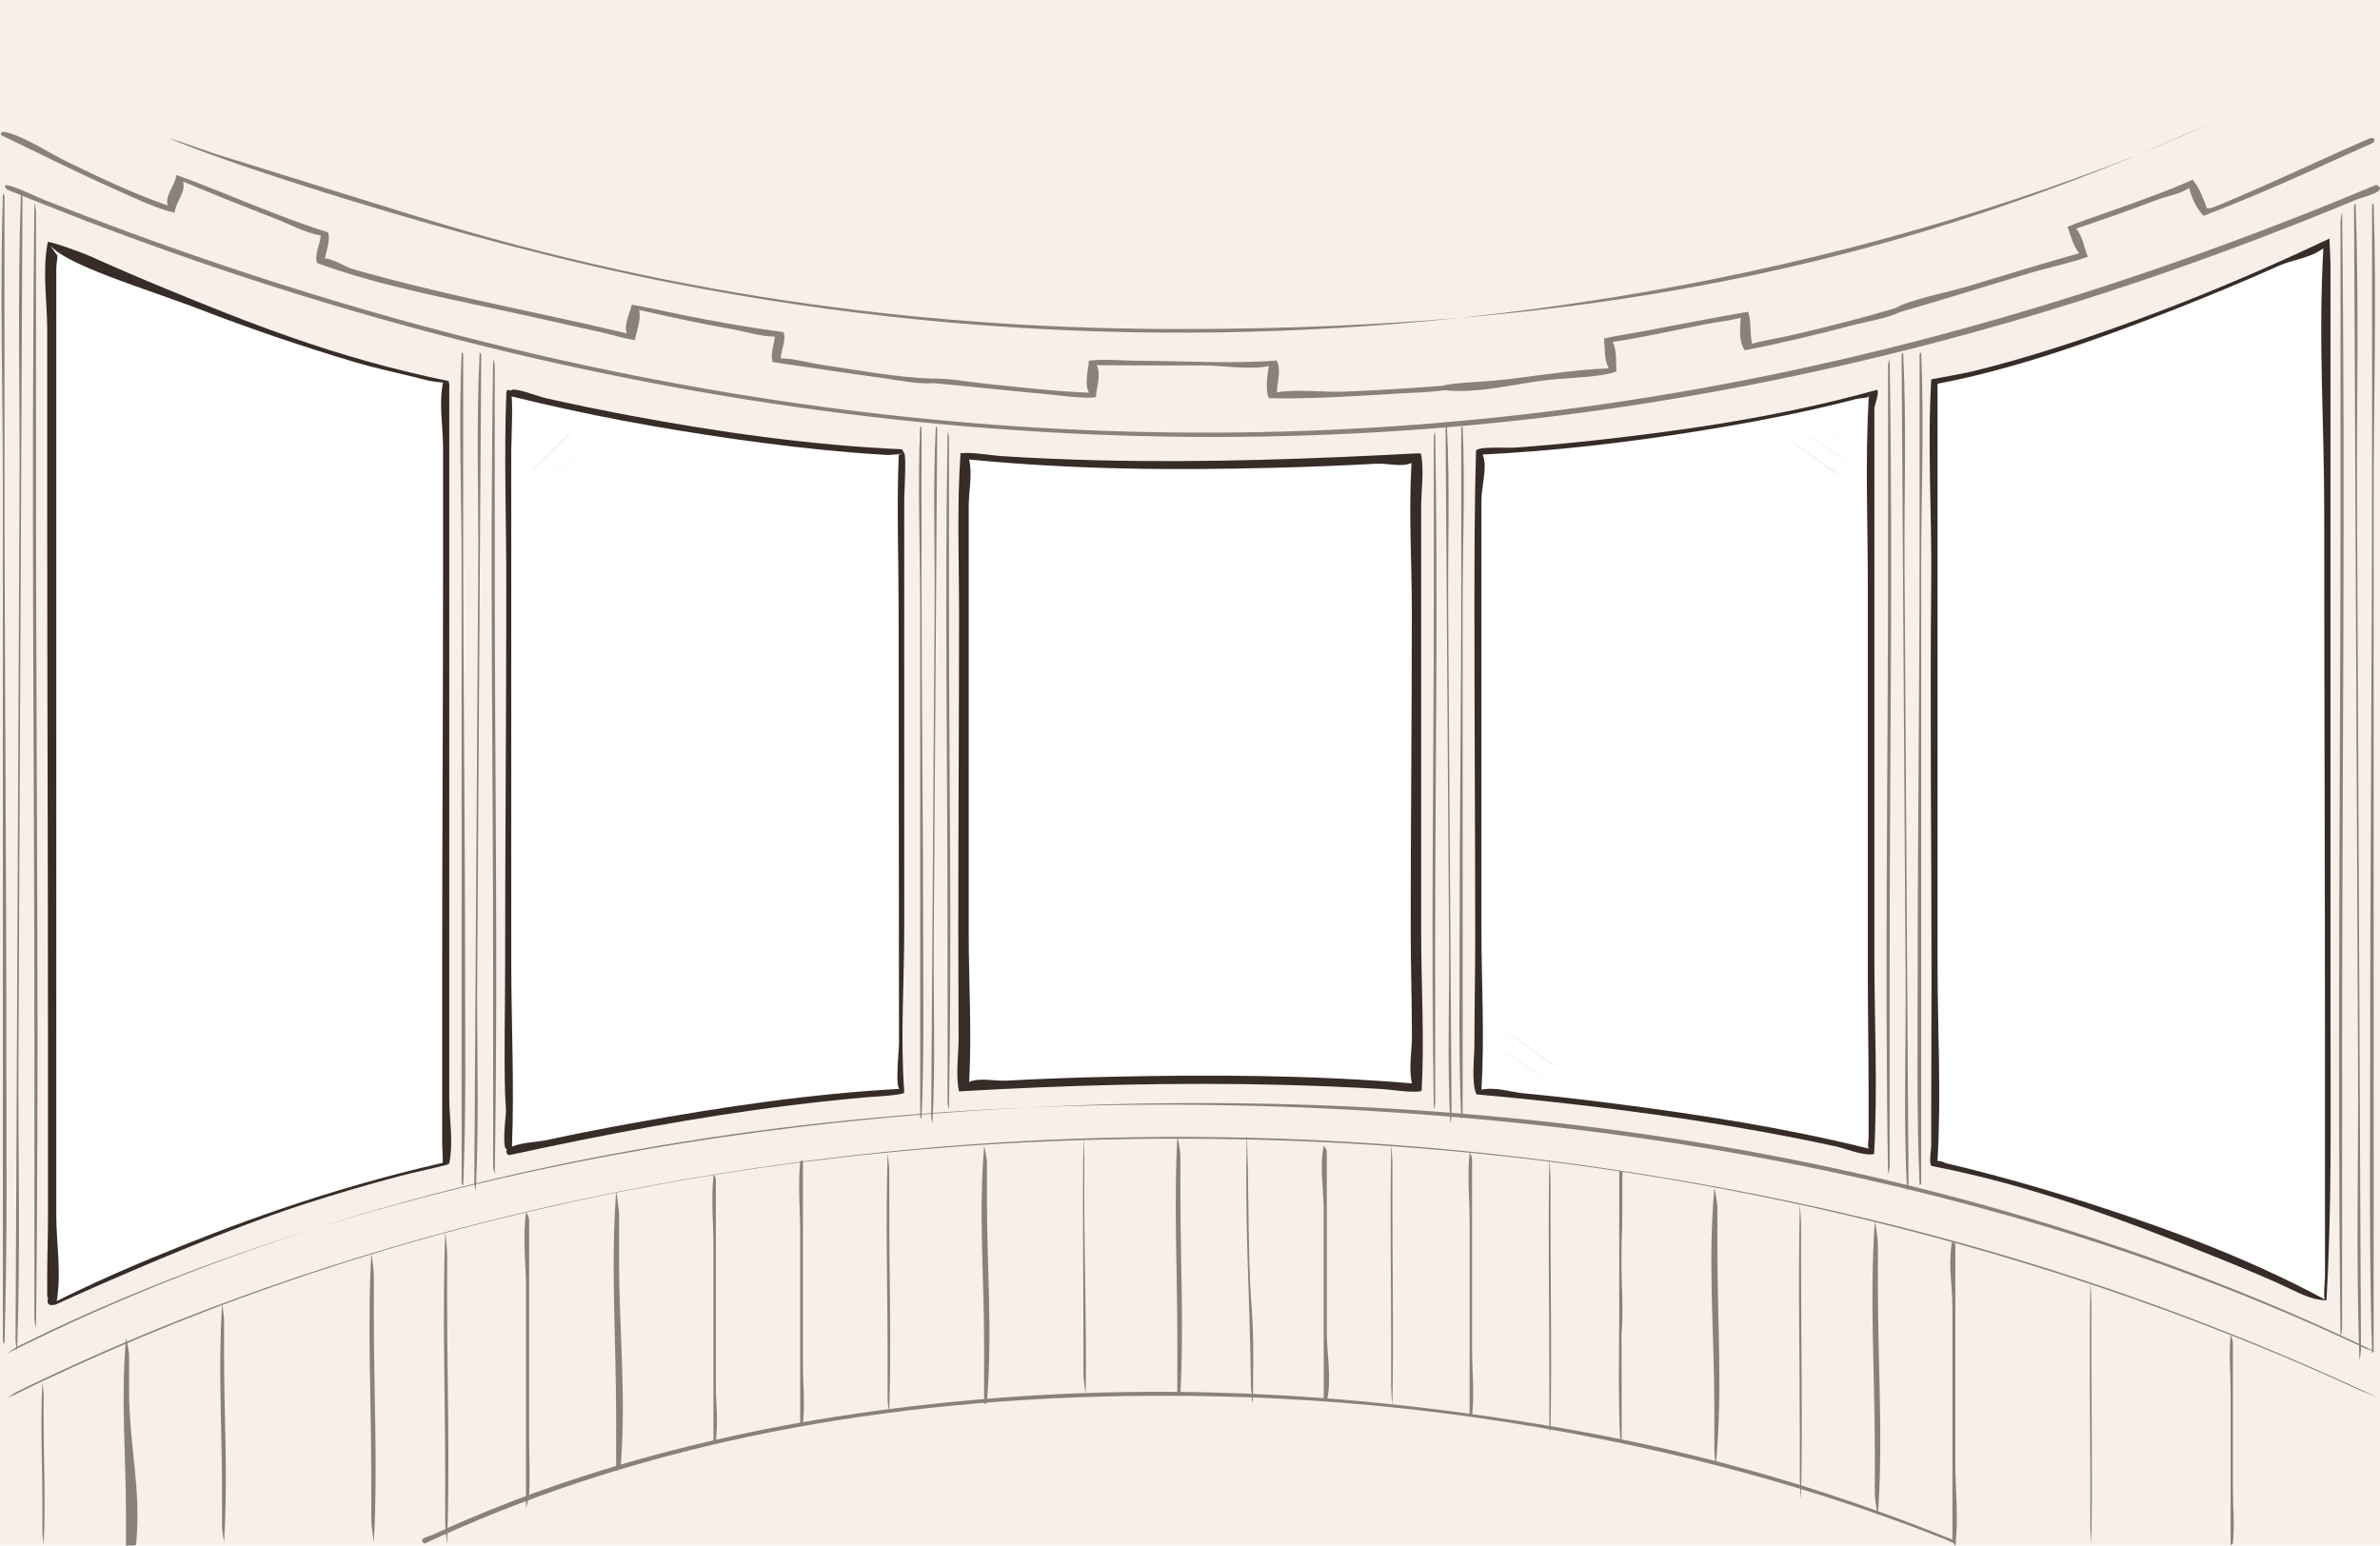 <?xml version="1.0" encoding="UTF-8"?> <svg xmlns="http://www.w3.org/2000/svg" width="1512" height="982" viewBox="0 0 1512 982" fill="none"><path fill-rule="evenodd" clip-rule="evenodd" d="M1512 -5L0 -5V982H1512V-5ZM282.128 242.969C195.157 224.718 143.453 196.746 30.345 153.68L33.989 827.618C123.23 785.057 176.882 765.839 282.692 739.114L282.128 242.969ZM572.772 287.362C473.961 280.45 419.794 272.295 322.893 249.192L323.771 731.214C421.244 709.831 474.792 700.702 572.311 692.253L572.772 287.362ZM610.645 289.154C721.018 296.608 785.751 297.92 900.059 290.653L899.345 690.255C785.238 684.012 721.481 684.287 610.645 690.255V289.154ZM938.19 287.123C1037 280.21 1092 272.984 1188.9 249.882L1188.61 731.1C1091.13 709.717 1036.21 701.82 938.69 693.37L938.19 287.123ZM1477.51 153.619C1368.93 202.997 1314.54 221.481 1228.22 241.74V739.945C1334.03 766.67 1388.77 783.559 1478.01 826.12L1477.51 153.619Z" fill="#F7EFE9"></path><path d="M1220.52 224.331C1220.48 223.444 1219.5 224.713 1219.5 225.018C1219.5 228.901 1219.5 232.784 1219.5 236.667C1219.5 245.584 1219.5 254.501 1219.5 263.418C1219.5 290.197 1219.5 316.975 1219.5 343.754C1219.5 435.051 1218.29 526.34 1218.29 617.637C1218.29 662.601 1217.56 706.93 1219.5 752.657C1219.54 753.547 1220.52 752.267 1220.52 751.971C1220.52 748.088 1220.52 744.204 1220.52 740.321C1220.52 731.404 1220.52 722.487 1220.52 713.57C1220.52 686.791 1220.52 660.012 1220.52 633.234C1220.52 541.937 1220.52 450.64 1220.52 359.343C1220.52 314.379 1222.46 270.06 1220.52 224.331ZM1209.07 224.33C1209.02 223.37 1208.06 225.149 1208.06 225.417C1208.08 229.196 1208.11 232.974 1208.13 236.753C1208.19 245.73 1208.25 254.707 1208.31 263.684C1208.48 290.642 1208.66 317.6 1208.83 344.558C1209.42 436.467 1210.02 528.376 1210.61 620.286C1210.9 665.548 1209.24 710.176 1211.49 756.203C1211.52 756.945 1212.47 752.301 1212.47 751.566C1212.45 748.971 1212.43 746.376 1212.42 743.78C1212.36 734.804 1212.3 725.826 1212.24 716.849C1212.07 689.891 1211.9 662.933 1211.72 635.975C1211.13 544.065 1210.54 452.156 1209.94 360.247C1209.65 314.982 1211.31 270.358 1209.07 224.33ZM1200.48 228.383C1200.46 227.36 1199.46 231.617 1199.46 232.203C1199.46 235.382 1199.46 238.561 1199.46 241.74C1199.46 251.454 1199.46 261.168 1199.46 270.883C1199.46 299.96 1199.46 329.038 1199.46 358.116C1199.46 487.25 1197.31 615.584 1199.46 745.567C1199.48 746.61 1200.48 742.035 1200.48 741.746C1200.48 738.567 1200.48 735.388 1200.48 732.209C1200.48 722.495 1200.48 712.781 1200.48 703.067C1200.48 673.989 1200.48 644.911 1200.48 615.833C1200.48 486.699 1202.63 358.365 1200.48 228.383Z" fill="#8A817A"></path><path d="M1507.97 129.581C1507.93 128.355 1506.95 130.109 1506.95 130.529C1506.95 135.891 1506.95 141.252 1506.95 146.614C1506.95 158.928 1506.95 171.241 1506.95 183.554C1506.95 220.532 1506.95 257.51 1506.95 294.487C1506.95 420.556 1505.74 546.614 1505.74 672.683C1505.74 734.771 1505.01 795.983 1506.95 859.127C1506.99 860.355 1507.97 858.588 1507.97 858.179C1507.97 852.817 1507.97 847.454 1507.97 842.092C1507.97 829.779 1507.97 817.466 1507.97 805.152C1507.97 768.175 1507.97 731.197 1507.97 694.219C1507.97 568.151 1507.97 442.082 1507.97 316.013C1507.97 253.925 1509.91 192.726 1507.97 129.581ZM1496.52 129.579C1496.47 128.254 1495.51 130.71 1495.51 131.08C1495.54 136.298 1495.56 141.516 1495.58 146.734C1495.64 159.129 1495.7 171.525 1495.76 183.921C1495.93 221.147 1496.11 258.372 1496.28 295.598C1496.87 422.512 1497.47 549.426 1498.06 676.34C1498.35 738.841 1496.69 800.466 1498.94 864.023C1498.97 865.048 1499.92 858.635 1499.92 857.62C1499.9 854.037 1499.89 850.453 1499.87 846.869C1499.81 834.473 1499.75 822.077 1499.69 809.681C1499.52 772.455 1499.35 735.23 1499.17 698.004C1498.58 571.09 1497.99 444.176 1497.39 317.262C1497.1 254.758 1498.76 193.137 1496.52 129.579ZM1487.93 135.175C1487.91 133.763 1486.91 139.642 1486.91 140.451C1486.91 144.84 1486.91 149.23 1486.91 153.619C1486.91 167.034 1486.91 180.448 1486.91 193.862C1486.91 234.014 1486.91 274.167 1486.91 314.319C1486.91 492.636 1484.76 669.848 1486.91 849.336C1486.93 850.776 1487.93 844.459 1487.93 844.06C1487.93 839.671 1487.93 835.281 1487.93 830.891C1487.93 817.477 1487.93 804.063 1487.93 790.649C1487.93 750.496 1487.93 710.344 1487.93 670.191C1487.93 491.875 1490.08 314.663 1487.93 135.175Z" fill="#8A817A"></path><path d="M1.827 123.589C1.865 122.364 2.842 124.117 2.842 124.537C2.842 129.899 2.842 135.261 2.842 140.623C2.842 152.936 2.842 165.249 2.842 177.563C2.842 214.54 2.842 251.518 2.842 288.496C2.842 414.564 4.053 540.623 4.053 666.691C4.053 728.779 4.789 789.992 2.842 853.135C2.804 854.363 1.827 852.596 1.827 852.187C1.827 846.825 1.827 841.462 1.827 836.1C1.827 823.787 1.827 811.474 1.827 799.161C1.827 762.183 1.827 725.205 1.827 688.227C1.827 562.159 1.827 436.09 1.827 310.022C1.827 247.933 -0.12 186.734 1.827 123.589ZM13.279 123.588C13.326 122.262 14.286 124.718 14.284 125.088C14.259 130.306 14.235 135.524 14.211 140.742C14.153 153.138 14.095 165.534 14.037 177.929C13.863 215.155 13.689 252.381 13.515 289.606C12.922 416.52 12.329 543.434 11.735 670.348C11.443 732.85 13.101 794.475 10.858 858.031C10.822 859.056 9.871 852.643 9.876 851.629C9.893 848.045 9.91 844.461 9.926 840.877C9.984 828.481 10.042 816.085 10.1 803.689C10.274 766.463 10.448 729.238 10.622 692.012C11.215 565.098 11.809 438.184 12.402 311.271C12.694 248.766 11.036 187.145 13.279 123.588ZM21.868 129.184C21.885 127.771 22.882 133.65 22.882 134.459C22.882 138.849 22.882 143.238 22.882 147.628C22.882 161.042 22.882 174.456 22.882 187.87C22.882 228.023 22.882 268.175 22.882 308.328C22.882 486.644 25.034 663.856 22.882 843.344C22.865 844.784 21.868 838.467 21.868 838.068C21.868 833.679 21.868 829.289 21.868 824.899C21.868 811.485 21.868 798.071 21.868 784.657C21.868 744.504 21.868 704.352 21.868 664.199C21.868 485.883 19.717 308.672 21.868 129.184Z" fill="#8A817A"></path><path d="M293.256 224.331C293.294 223.444 294.271 224.713 294.271 225.018C294.271 228.901 294.271 232.784 294.271 236.667C294.271 245.584 294.271 254.501 294.271 263.418C294.271 290.197 294.271 316.975 294.271 343.754C294.271 435.051 295.482 526.34 295.482 617.637C295.482 662.601 296.218 706.93 294.271 752.657C294.233 753.547 293.256 752.267 293.256 751.971C293.256 748.088 293.256 744.204 293.256 740.321C293.256 731.404 293.256 722.487 293.256 713.57C293.256 686.791 293.256 660.012 293.256 633.234C293.256 541.937 293.256 450.64 293.256 359.343C293.256 314.379 291.309 270.06 293.256 224.331ZM304.708 224.33C304.755 223.37 305.715 225.149 305.713 225.417C305.688 229.196 305.664 232.974 305.64 236.753C305.582 245.73 305.524 254.707 305.466 263.684C305.292 290.642 305.118 317.6 304.944 344.558C304.351 436.467 303.757 528.376 303.164 620.286C302.872 665.548 304.53 710.176 302.287 756.203C302.251 756.945 301.3 752.301 301.305 751.566C301.322 748.971 301.338 746.376 301.355 743.78C301.413 734.804 301.471 725.826 301.529 716.849C301.703 689.891 301.877 662.933 302.051 635.975C302.644 544.065 303.238 452.156 303.831 360.247C304.123 314.982 302.465 270.358 304.708 224.33ZM313.297 228.383C313.314 227.36 314.311 231.617 314.311 232.203C314.311 235.382 314.311 238.561 314.311 241.74C314.311 251.454 314.311 261.168 314.311 270.883C314.311 299.96 314.311 329.038 314.311 358.116C314.311 487.25 316.463 615.584 314.311 745.567C314.294 746.61 313.297 742.035 313.297 741.746C313.297 738.567 313.297 735.388 313.297 732.209C313.297 722.495 313.297 712.781 313.297 703.067C313.297 673.989 313.297 644.911 313.297 615.833C313.297 486.699 311.145 358.365 313.297 228.383Z" fill="#8A817A"></path><path d="M584.572 271.214C584.605 270.476 585.454 271.532 585.454 271.784C585.454 275.012 585.454 278.239 585.454 281.466C585.454 288.878 585.454 296.289 585.454 303.701C585.454 325.957 585.454 348.214 585.454 370.471C585.454 446.352 586.508 522.227 586.508 598.108C586.508 635.479 587.147 672.323 585.454 710.329C585.421 711.068 584.572 710.005 584.572 709.758C584.572 706.531 584.572 703.303 584.572 700.076C584.572 692.664 584.572 685.253 584.572 677.842C584.572 655.585 584.572 633.328 584.572 611.071C584.572 535.19 584.572 459.309 584.572 383.428C584.572 346.057 582.879 309.221 584.572 271.214ZM594.53 271.213C594.571 270.415 595.406 271.894 595.404 272.116C595.383 275.257 595.362 278.397 595.34 281.538C595.29 288.999 595.24 296.46 595.189 303.921C595.038 326.328 594.887 348.734 594.735 371.14C594.219 447.53 593.704 523.919 593.188 600.309C592.934 637.929 594.375 675.021 592.425 713.276C592.393 713.893 591.567 710.033 591.571 709.422C591.586 707.265 591.6 705.108 591.615 702.951C591.665 695.49 591.716 688.029 591.766 680.567C591.917 658.161 592.069 635.755 592.22 613.349C592.736 536.959 593.252 460.569 593.767 384.18C594.022 346.558 592.58 309.468 594.53 271.213ZM601.999 274.581C602.014 273.731 602.881 277.269 602.881 277.757C602.881 280.399 602.881 283.041 602.881 285.683C602.881 293.757 602.881 301.831 602.881 309.905C602.881 334.073 602.881 358.241 602.881 382.408C602.881 489.737 604.752 596.402 602.881 704.436C602.866 705.303 601.999 701.5 601.999 701.26C601.999 698.618 601.999 695.976 601.999 693.334C601.999 685.26 601.999 677.186 601.999 669.112C601.999 644.944 601.999 620.776 601.999 596.608C601.999 489.279 600.128 382.615 601.999 274.581Z" fill="#8A817A"></path><path d="M929.201 271.214C929.168 270.476 928.319 271.532 928.319 271.784C928.319 275.012 928.319 278.239 928.319 281.466C928.319 288.878 928.319 296.289 928.319 303.701C928.319 325.957 928.319 348.214 928.319 370.471C928.319 446.352 927.266 522.227 927.266 598.108C927.266 635.479 926.626 672.323 928.319 710.329C928.352 711.068 929.201 710.005 929.201 709.758C929.201 706.531 929.201 703.303 929.201 700.076C929.201 692.664 929.201 685.253 929.201 677.842C929.201 655.585 929.201 633.328 929.201 611.071C929.201 535.19 929.201 459.309 929.201 383.428C929.201 346.057 930.894 309.221 929.201 271.214ZM919.243 271.213C919.202 270.415 918.368 271.894 918.369 272.116C918.391 275.257 918.412 278.397 918.433 281.538C918.483 288.999 918.534 296.46 918.584 303.921C918.735 326.328 918.887 348.734 919.038 371.14C919.554 447.53 920.07 523.919 920.586 600.309C920.84 637.929 919.398 675.021 921.348 713.276C921.38 713.893 922.206 710.033 922.202 709.422C922.188 707.265 922.173 705.108 922.159 702.951C922.108 695.49 922.058 688.029 922.007 680.567C921.856 658.161 921.705 635.755 921.553 613.349C921.038 536.959 920.522 460.569 920.006 384.18C919.752 346.558 921.193 309.468 919.243 271.213ZM911.774 274.581C911.76 273.731 910.892 277.269 910.892 277.757C910.892 280.399 910.892 283.041 910.892 285.683C910.892 293.757 910.892 301.831 910.892 309.905C910.892 334.073 910.892 358.241 910.892 382.408C910.892 489.737 909.022 596.402 910.892 704.436C910.907 705.303 911.774 701.5 911.774 701.26C911.774 698.618 911.774 695.976 911.774 693.334C911.774 685.26 911.774 677.186 911.774 669.112C911.774 644.944 911.774 620.776 911.774 596.608C911.774 489.279 913.645 382.615 911.774 274.581Z" fill="#8A817A"></path><path d="M5.236 887.998C4.411 888.405 9.075 885.017 9.732 884.694C13.129 883.026 16.536 881.372 19.954 879.732C30.635 874.607 41.404 869.6 52.26 864.712C84.366 850.254 117.271 836.883 150.931 824.594C252.76 787.416 361.305 759.747 476.329 742.61C656.047 715.835 851.773 712.952 1065.43 749.528C1204.49 773.332 1353.05 814.024 1509.25 887.224C1510.43 887.778 1500.88 884.013 1499.57 883.409C1492.96 880.37 1486.37 877.391 1479.79 874.47C1460.12 865.74 1440.58 857.53 1421.17 849.795C1362.06 826.232 1304.2 807.041 1247.63 791.211C1085.88 745.941 934.236 727.074 791.738 723.896C784.535 723.736 777.354 723.615 770.197 723.533C480.19 720.216 223.883 780.207 5.236 887.998Z" fill="#8A817A"></path><path d="M5.106 859.616C3.857 860.245 9.81 856.152 10.663 855.726C15.012 853.554 19.376 851.421 23.747 849.31C36.666 843.072 49.684 837.123 62.772 831.396C101.984 814.239 141.912 799.337 182.278 786.173C303.18 746.748 428.154 723.167 554.276 710.944C860.949 681.223 1206.65 712.816 1508.93 858.687C1510.47 859.431 1502.9 856.823 1502.13 856.461C1497.71 854.364 1493.29 852.295 1488.85 850.254C1475.39 844.058 1461.88 838.119 1448.33 832.419C1407.28 815.157 1365.85 800.089 1324.22 786.862C1198.93 747.059 1071.87 723.485 945.355 711.563C631.288 681.967 289.383 716.503 5.106 859.616Z" fill="#8A817A"></path><path d="M747.95 722.541C748.049 720.698 749.91 731.463 749.91 734.088C749.91 742.315 749.91 750.542 749.91 758.768C749.91 801.307 752.18 843.016 749.91 885.061C749.811 886.878 747.95 887.706 747.95 885.061C747.95 876.834 747.95 858.895 747.95 850.669C747.95 808.129 745.679 764.587 747.95 722.541Z" fill="#8A817A"></path><path d="M840.941 727.944C841.026 727.511 842.915 730.627 842.915 731.424C842.915 734.107 842.915 736.79 842.915 739.473C842.915 747.522 842.915 755.571 842.915 763.621C842.915 791.238 842.915 818.855 842.915 846.472C842.915 860.085 845.957 874.759 843.239 888.692C843.221 888.782 840.941 888.782 840.941 888.782C840.941 888.782 840.941 878.635 840.941 875.952C840.941 867.902 840.941 859.853 840.941 851.803C840.941 824.186 840.941 796.569 840.941 768.952C840.941 755.339 838.223 741.878 840.941 727.944Z" fill="#8A817A"></path><path d="M933.647 732.448C933.741 731.589 935.212 735.182 935.212 736.034C935.212 738.895 935.212 741.756 935.212 744.617C935.212 753.119 935.212 761.621 935.212 770.123C935.212 799.294 935.212 828.465 935.212 857.636C935.212 872.011 936.809 884.413 935.212 899.047C935.118 899.906 933.647 900.393 933.647 899.547C933.647 896.686 933.647 891.643 933.647 888.782C933.647 880.28 933.647 871.778 933.647 863.276C933.647 834.105 933.647 804.934 933.647 775.763C933.647 761.388 932.05 747.082 933.647 732.448Z" fill="#8A817A"></path><path d="M1028.69 744.147C1028.69 744.147 1029.34 744.244 1029.66 744.293C1031.37 744.553 1030.66 744.41 1030.66 747.698C1030.66 756.351 1030.66 755.029 1030.66 763.682C1030.66 793.528 1030.14 773.935 1030.14 803.781C1030.14 818.456 1031.51 832.128 1030.14 847.993C1030.1 848.416 1030.44 917.143 1030.14 917.029C1027.65 916.097 1028.69 840.001 1028.69 836.714C1028.69 828.061 1028.69 819.407 1028.69 810.754C1028.69 780.908 1028.69 773.993 1028.69 744.147Z" fill="#8A817A"></path><path d="M1143.4 765.69C1143.43 764.204 1144.2 774.836 1144.2 777.892C1144.2 787.265 1144.2 796.638 1144.2 806.011C1144.2 854.512 1145.28 902.523 1144.2 952.091C1144.17 953.53 1143.4 942.998 1143.4 939.889C1143.4 930.516 1143.4 921.143 1143.4 911.77C1143.4 863.269 1142.32 815.257 1143.4 765.69Z" fill="#8A817A"></path><path d="M1239.83 789.736C1239.93 788.878 1242.22 789.584 1242.22 790.604C1242.22 794.057 1242.22 789.826 1242.22 793.28C1242.22 803.543 1242.22 813.806 1242.22 824.069C1242.22 859.281 1242.22 894.493 1242.22 929.705C1242.22 947.057 1244.36 963.953 1242.22 981.99C1242.11 982.883 1240.34 978.93 1240.34 977.953C1240.34 974.499 1240.34 971.046 1240.34 967.592C1240.34 957.329 1240.34 947.066 1240.34 936.803C1240.34 901.591 1240.34 866.379 1240.34 831.167C1240.34 813.81 1237.68 807.777 1239.83 789.736Z" fill="#8A817A"></path><path d="M454.789 916.03C454.696 917.026 453.251 916.934 453.251 916.03C453.251 912.946 453.251 916.443 453.251 913.358C453.251 904.278 453.251 895.197 453.251 886.116C453.251 854.96 453.251 823.805 453.251 792.649C453.251 777.29 451.698 762.92 453.251 746.387C453.344 745.39 454.789 748.345 454.789 749.235C454.789 752.319 454.789 755.404 454.789 758.488C454.789 767.569 454.789 776.65 454.789 785.73C454.789 816.886 454.789 848.042 454.789 879.197C454.789 894.553 456.342 899.499 454.789 916.03Z" fill="#8A817A"></path><path d="M563.9 733.28C563.947 731.717 564.946 741.219 564.946 743.904C564.946 752.347 564.946 760.789 564.946 769.232C564.946 812.7 566.272 851.458 564.946 896.05C564.901 897.592 563.9 892.243 563.9 889.495C563.9 881.052 563.9 872.61 563.9 864.167C563.9 820.699 562.575 777.871 563.9 733.28Z" fill="#8A817A"></path><path d="M625.192 728.502C625.322 726.935 627.018 736.027 627.018 739.409C627.018 747.462 627.018 755.515 627.018 763.567C627.018 805.083 630.587 847.266 627.018 890.056C626.887 891.632 625.192 893.428 625.192 890.056C625.192 882.003 625.192 861.589 625.192 853.536C625.192 812.021 621.622 771.292 625.192 728.502Z" fill="#8A817A"></path><path d="M334.186 770.355C334.289 769.608 336.135 773.67 336.135 774.623C336.135 777.872 336.135 781.121 336.135 784.37C336.135 794.026 336.135 803.681 336.135 813.336C336.135 846.463 336.135 879.59 336.135 912.717C336.135 929.047 336.889 933.513 336.135 950.496C336.101 951.253 334.186 958.578 334.186 957.638C334.186 954.389 334.186 951.14 334.186 947.891C334.186 938.235 334.186 928.58 334.186 918.925C334.186 885.798 334.186 852.671 334.186 819.544C334.186 803.216 331.903 786.791 334.186 770.355Z" fill="#8A817A"></path><path d="M141.048 828.836C141.093 828.087 142.358 836.205 142.358 838.346C142.358 845.99 142.358 853.633 142.358 861.276C142.358 900.47 144.873 937.669 142.358 979.321C142.312 980.079 141.048 971.964 141.048 969.811C141.048 962.167 141.048 954.524 141.048 946.881C141.048 907.687 138.532 870.489 141.048 828.836Z" fill="#8A817A"></path><path d="M26.925 877.918C26.934 877.735 27.716 884.161 27.716 885.972C27.716 890.744 27.716 895.516 27.716 900.287C27.716 927.143 29.074 955.017 27.716 981.168C27.706 981.347 26.925 974.914 26.925 973.115C26.925 968.343 26.925 963.571 26.925 958.799C26.925 931.944 25.567 904.068 26.925 877.918Z" fill="#8A817A"></path><path d="M1417.09 848.295C1417.14 847.863 1418.55 851.566 1418.55 852.93C1418.55 854.197 1418.55 855.464 1418.55 856.731C1418.55 863.428 1418.55 870.125 1418.55 876.822C1418.55 899.92 1418.55 923.019 1418.55 946.117C1418.55 957.474 1419.75 967.943 1418.55 980.334C1418.49 981.016 1417.09 981.853 1417.09 981.393C1417.09 978.228 1417.09 975.063 1417.09 971.897C1417.09 965.201 1417.09 958.504 1417.09 951.807C1417.09 928.708 1417.09 905.61 1417.09 882.511C1417.09 871.155 1415.9 860.686 1417.09 848.295Z" fill="#8A817A"></path><path d="M1089.1 755.301C1089.27 753.458 1091.08 764.383 1091.08 768.11C1091.08 777.038 1091.08 785.966 1091.08 794.894C1091.08 840.923 1094.4 883.966 1090.14 930.016C1089.97 931.847 1089.1 924.431 1089.1 920.711C1089.1 911.783 1089.1 902.855 1089.1 893.926C1089.1 847.899 1084.84 801.351 1089.1 755.301Z" fill="#8A817A"></path><path d="M1327.97 815.504C1328.01 813.315 1328.64 824.192 1328.64 826.823C1328.64 835.083 1328.64 843.343 1328.64 851.603C1328.64 894.291 1329.35 937.949 1328.64 980.169C1328.6 982.345 1327.97 971.479 1327.97 968.851C1327.97 960.591 1327.97 952.331 1327.97 944.071C1327.97 901.382 1327.26 857.724 1327.97 815.504Z" fill="#8A817A"></path><path d="M391.426 757.333C391.496 756.402 393.278 768.418 393.278 770.975C393.278 780.247 393.278 789.518 393.278 798.789C393.278 846.331 397.88 885.021 394.37 931.515C394.3 932.441 391.426 936.108 391.426 933.513C391.426 924.242 391.426 909.79 391.426 900.519C391.426 852.975 387.915 803.829 391.426 757.333Z" fill="#8A817A"></path><path d="M508.345 738.235C508.41 737.557 510.099 736.918 510.099 737.493C510.099 741.664 510.099 745.834 510.099 750.005C510.099 758.709 510.099 767.412 510.099 776.115C510.099 806.135 510.099 836.154 510.099 866.174C510.099 880.933 511.57 889.577 510.099 905.041C510.029 905.769 508.345 906.115 508.345 905.541C508.345 901.386 508.345 903.027 508.345 898.872C508.345 890.169 508.345 881.465 508.345 872.762C508.345 842.743 508.345 812.723 508.345 782.703C508.345 767.942 506.873 753.7 508.345 738.235Z" fill="#8A817A"></path><path d="M235.875 796.339C235.919 795.553 237.506 806.969 237.506 809.955C237.506 819.105 237.506 828.255 237.506 837.405C237.506 884.539 240.062 933.501 237.506 979.363C237.464 980.12 235.875 968.773 235.875 965.747C235.875 956.597 235.875 947.447 235.875 938.297C235.875 891.164 233.319 842.2 235.875 796.339Z" fill="#8A817A"></path><path d="M688.302 723.217C688.331 721.255 688.835 732.294 688.835 734.829C688.835 742.963 688.835 751.097 688.835 759.23C688.835 801.072 690.365 844.114 689.772 885.061C689.744 887.001 688.302 876.188 688.302 873.641C688.302 865.507 688.302 857.373 688.302 849.24C688.302 807.399 687.71 764.165 688.302 723.217Z" fill="#8A817A"></path><path d="M1191.06 776.364C1191.16 774.983 1193.02 787.214 1193.02 789.718C1193.02 799.029 1193.02 808.341 1193.02 817.652C1193.02 865.873 1196.41 914.839 1193.02 962.884C1192.92 964.293 1191.06 952.013 1191.06 949.53C1191.06 940.219 1191.06 930.907 1191.06 921.596C1191.06 873.377 1187.67 824.408 1191.06 776.364Z" fill="#8A817A"></path><path d="M80.05 850.238C80.147 849.159 82.01 858.709 82.01 860.664C82.01 867.934 82.01 875.204 82.01 882.474C82.01 920.122 89.861 943.954 86.471 981.465C86.426 981.965 80.05 981.965 80.05 981.965C80.05 981.965 80.05 970.897 80.05 963.627C80.05 925.98 76.661 887.748 80.05 850.238Z" fill="#8A817A"></path><path d="M883.817 727.881C883.861 725.572 884.584 736.059 884.584 738.657C884.584 746.892 884.584 755.127 884.584 763.362C884.584 805.917 885.383 849.925 884.584 892.554C884.541 894.841 883.817 883.405 883.817 880.762C883.817 872.527 883.817 864.292 883.817 856.057C883.817 813.5 883.018 770.51 883.817 727.881Z" fill="#8A817A"></path><path d="M984.28 736.992C984.318 735.061 985.036 746.426 985.036 749.15C985.036 757.642 985.036 766.135 985.036 774.627C985.036 818.538 985.901 864.403 985.036 907.539C984.997 909.467 984.28 910.259 984.28 907.539C984.28 899.046 984.28 877.75 984.28 869.257C984.28 825.343 983.415 780.13 984.28 736.992Z" fill="#8A817A"></path><path d="M282.823 783.163C282.862 782.038 284.053 793.017 284.053 796.293C284.053 806.245 284.053 816.198 284.053 826.15C284.053 877.413 285.871 928.116 284.053 980.554C284.016 981.642 282.823 970.731 282.823 967.424C282.823 957.472 282.823 947.52 282.823 937.567C282.823 886.303 281.005 835.603 282.823 783.163Z" fill="#8A817A"></path><path d="M30.345 153.68C30.345 153.68 35.96 161.951 36.267 162.049C36.988 162.28 35.759 166.838 35.759 171.065C35.759 183.514 35.759 195.964 35.759 208.413C35.759 245.191 35.759 281.969 35.759 318.747C35.759 432.228 35.759 545.709 35.759 659.191C35.759 696.743 35.759 734.295 35.759 771.848C35.759 790.67 39.336 809.372 35.724 828.617C35.67 828.903 34.276 829.047 32.989 829.117C29.053 829.329 30.49 825.163 30.49 824.621C30.49 824.245 29.99 823.998 29.99 823.622C29.99 819.396 29.99 814.862 29.99 810.635C29.99 798.186 30.49 785.622 30.49 773.172C30.49 736.395 30.49 699.56 30.49 662.782C30.49 549.301 29.99 435.603 29.99 322.121C29.99 284.569 29.99 247.285 29.99 209.733C29.99 190.913 26.733 172.922 30.345 153.68ZM35.724 828.617L36.074 826.619C40.558 824.33 45.892 821.725 50.701 819.438C65.075 812.601 80.583 805.778 97.004 798.994C146.558 778.519 205.729 756.143 281.253 738.743C281.33 738.725 285.038 739.704 284.483 739.849C274.585 742.44 263.8 744.574 253.902 747.187C232.424 752.859 212.425 758.817 193.593 764.884C130.027 785.363 35.724 828.617 35.724 828.617ZM285.413 739.114C285.191 740.253 281.253 738.832 281.253 738.743C281.253 737.77 281.256 736.854 281.256 735.881C281.256 732.848 280.907 729.752 280.907 726.719C280.907 717.674 280.907 708.291 280.907 699.246C280.907 671.919 280.907 644.965 280.907 617.637C280.907 534.183 281.464 450.732 281.464 367.278C281.464 339.662 281.464 312.046 281.464 284.43C281.464 270.591 278.656 257.131 281.426 242.969C281.467 242.763 283.5 243.002 284.406 242.7C285.905 242.201 285.413 245.656 285.413 246.03C285.413 249.064 285.413 252.098 285.413 255.131C285.413 264.176 285.413 273.22 285.413 282.265C285.413 309.592 285.413 336.92 285.413 364.247C285.413 447.702 285.413 531.156 285.413 614.611C285.413 642.227 285.413 669.843 285.413 697.459C285.413 711.296 288.184 724.953 285.413 739.114ZM285.07 242.104C286.291 242.353 283.156 243.063 281.426 242.969C273.67 242.549 268.886 240.934 263.913 239.703C250.801 236.458 237.806 233.751 225.925 230.213C190.853 219.767 157.934 208.463 127.958 196.895C93.049 183.423 36.988 167.275 30.345 153.68C33.236 153.68 51.608 160.201 57.619 162.91C73.307 169.979 89.484 176.949 106.229 183.802C155.638 204.022 212.134 227.219 285.07 242.104Z" fill="#372C28"></path><path d="M321.684 249.192C321.751 247.427 323.752 247.386 324.438 248.371C326.257 250.984 324.795 281.715 324.795 286.052C324.795 312.154 324.795 338.257 324.795 364.359C324.795 446.197 324.795 528.036 324.795 609.874C324.795 650.413 326.801 688.154 325.263 728.487C325.252 728.777 322.977 729.813 322.376 730.057C318.432 731.662 321.444 708.741 321.444 706.239C321.444 702.559 320.999 698.928 320.894 695.25C320.135 668.775 320.894 642.93 320.894 616.828C320.894 534.99 321.653 453.267 321.653 371.429C321.653 330.887 320.145 289.524 321.684 249.192ZM323.771 733.814C322.083 734.18 320.883 731.091 322.376 730.057C328.726 725.66 340.258 725.824 347.526 724.26C365.727 720.345 384 716.777 402.317 713.465C458.529 703.302 514.556 694.893 571.811 691.754C572.962 691.69 574.754 692.869 574.355 694.212C573.898 695.749 554.113 696.794 551.178 697.049C534.365 698.51 517.596 700.317 500.868 702.392C441.2 709.791 382.472 721.102 323.771 733.814ZM574.433 693.298C574.427 693.453 572.563 691.651 571.811 691.754C568.409 692.216 571.128 667.56 571.128 662.782C571.128 640.936 571.073 619.62 571.073 597.774C571.073 528.554 570.897 459.274 570.897 390.054C570.897 355.937 569.638 322.872 570.938 288.931C570.94 288.873 574.419 287.933 574.419 287.933C575.911 288.432 574.449 314.275 574.449 317.572C574.449 339.418 574.449 361.264 574.449 383.11C574.449 452.33 574.449 521.55 574.449 590.77C574.449 624.889 571.945 659.424 574.433 693.298ZM572.772 285.45C573.24 285.472 574.097 287.464 574.419 287.933C574.636 288.246 565.38 289.121 564.092 289.055C555.96 288.637 547.82 288.052 539.68 287.362C515.219 285.288 490.743 282.361 466.283 278.871C418.489 272.052 372.645 263.613 325.098 251.853C324.994 251.827 324.407 248.559 324.438 248.371C324.966 245.136 342.433 252.012 346.278 252.876C364.292 256.927 382.331 260.637 400.384 264.021C457.746 274.776 515.375 282.808 572.772 285.45Z" fill="#372C28"></path><path d="M609.232 693.37C609.197 693.372 615.425 687.495 615.697 687.379C622.699 684.387 631.434 686.991 639.801 686.53C661.87 685.315 684.108 684.538 706.449 684.064C769.749 682.721 831.696 682.866 896.987 688.273C897.201 688.29 902.86 693.346 902.65 693.37C895.271 694.233 884.078 692.216 876.204 691.766C856.108 690.617 836.099 689.805 816.174 689.273C747.495 687.441 675.902 689.473 609.232 693.37ZM903.147 693.37C903.132 693.632 897.048 688.553 896.987 688.273C894.757 678.041 896.987 668.56 896.987 658.786C896.987 635.97 896.204 613.671 896.204 590.854C896.204 523.586 896.924 456.323 896.924 389.055C896.924 356.084 894.859 326.608 896.704 294.149C896.731 293.66 902.592 287.666 902.65 287.933C904.885 298.188 902.86 312.235 902.86 322.022C902.86 344.838 902.86 367.655 902.86 390.472C902.86 457.74 902.86 525.008 902.86 592.276C902.86 625.244 904.991 660.915 903.147 693.37ZM902.152 287.933C902.465 287.916 897.477 293.826 896.704 294.149C889.915 296.983 882.1 294.185 874.014 294.629C852.748 295.797 831.35 296.625 809.857 297.178C745.567 298.831 682.376 298.427 615.697 291.927C615.461 291.904 610.433 287.954 610.645 287.933C618.219 287.163 629.088 289.309 637.134 289.822C657.371 291.112 677.489 291.932 697.508 292.429C765.897 294.127 835.606 291.474 902.152 287.933ZM610.226 287.933C610.283 287.142 615.632 291.63 615.697 291.927C617.895 302.012 615.41 311.822 615.41 321.471C615.41 344.584 615.41 367.696 615.41 390.808C615.41 457.852 615.41 524.896 615.41 591.94C615.41 625.03 617.445 654.772 615.697 687.379C615.685 687.605 609.236 693.391 609.232 693.37C607.037 683.301 608.995 669.388 608.995 659.785C608.995 636.673 608.799 613.467 608.799 590.354C608.799 523.311 609.299 456.598 609.299 389.554C609.299 356.454 607.885 320.51 610.226 287.933Z" fill="#372C28"></path><path d="M1226.9 240.997C1226.91 240.771 1230.92 243.533 1230.92 243.775C1230.92 246.979 1230.92 250.183 1230.92 253.387C1230.92 262.484 1230.92 271.581 1230.92 280.678C1230.92 307.436 1230.92 334.195 1230.92 360.953C1230.92 444.827 1230.92 528.7 1230.92 612.574C1230.92 654.339 1233.36 694.473 1230.88 737.685C1230.87 737.787 1227.6 740.843 1227.4 740.804C1225.08 740.355 1226.9 730.047 1226.9 727.822C1226.9 718.725 1226.9 709.842 1226.9 700.745C1226.9 673.986 1227.09 648.082 1227.09 621.324C1227.09 537.45 1226.04 452.794 1226.9 369.319C1227.33 327.549 1224.43 284.211 1226.9 240.997ZM1227.4 740.804C1227.2 740.765 1230.73 737.709 1230.88 737.685C1233.42 737.28 1235 738.756 1237 739.217C1237.92 739.429 1238.85 739.643 1239.77 739.859C1247.32 741.631 1254.8 743.509 1262.22 745.455C1284.18 751.212 1305.69 757.565 1326.85 764.372C1380.67 781.692 1430.01 800.294 1477.21 825.687C1477.35 825.763 1478.09 826.121 1478.01 826.12C1469.37 825.969 1462.06 822.255 1455.52 819.127C1439.24 811.339 1422.46 804.616 1405.44 797.725C1349.34 775.015 1290.14 752.956 1227.4 740.804ZM1478.01 826.12C1478 826.254 1477.31 825.692 1477.21 825.687C1475.77 825.612 1477.05 813.555 1477.05 811.706C1477.05 799.568 1477.05 787.894 1477.05 775.756C1477.05 739.397 1477.05 703.266 1477.05 666.907C1477.05 552.94 1476.56 438.848 1476.56 324.881C1476.56 268.134 1472.7 216.47 1476.01 157.785C1476.02 157.58 1479.81 151.555 1479.87 151.555C1479.94 151.555 1480.58 167.215 1480.58 168.925C1480.58 181.064 1480.58 193.202 1480.58 205.34C1480.58 241.699 1480.58 278.058 1480.58 314.418C1480.58 428.384 1480.58 542.351 1480.58 656.318C1480.58 713.055 1481.32 767.44 1478.01 826.12ZM1479.87 151.555C1479.97 151.509 1476.14 157.689 1476.01 157.785C1466.99 164.268 1456.78 164.829 1447.89 168.79C1425.03 178.975 1402.33 188.415 1379.82 197.207C1328.09 217.406 1278.54 234.783 1230.92 243.775C1230.57 243.841 1226.67 241.042 1226.9 240.997C1234.13 239.581 1245.63 237.716 1253.02 235.926C1270.67 231.656 1288.71 226.446 1306.97 220.605C1362.81 202.736 1421.39 179.346 1479.87 151.555Z" fill="#372C28"></path><path d="M937.691 286.831C937.704 286.368 941.805 288.584 941.891 288.775C945.244 296.299 941.138 308.892 941.138 317.966C941.138 339.738 941.138 361.509 941.138 383.281C941.138 452.242 941.138 521.203 941.138 590.164C941.138 624.324 943.205 657.326 941.183 692.269C941.175 692.412 938.002 695.365 937.957 695.265C934.606 687.746 936.69 672.296 936.69 663.179C936.69 641.408 937.19 619.516 937.19 597.744C937.19 528.783 936.69 459.412 936.69 390.45C936.69 356.289 936.713 321.82 937.691 286.831ZM937.957 695.265C937.754 695.246 941.008 692.305 941.183 692.269C950.233 690.396 959.547 693.765 967.422 694.522C987.009 696.407 1006.39 698.643 1025.62 701.118C1081.93 708.368 1134.65 716.673 1187.11 729.717C1187.27 729.757 1190.77 733.182 1190.59 733.212C1183.49 734.429 1172.51 729.677 1166.58 728.389C1150.63 724.924 1134.49 721.737 1118.2 718.779C1059.98 708.207 999.281 700.822 937.957 695.265ZM1190.59 733.212C1190.58 733.395 1187.2 730.033 1187.11 729.717C1186.29 726.712 1187.11 725.493 1187.11 722.12C1187.11 713.247 1187.11 704.021 1187.11 695.147C1187.11 669.31 1186.61 643.561 1186.61 617.724C1186.61 535.886 1186.61 453.807 1186.61 371.969C1186.61 331.431 1184.86 292.86 1187.24 251.397C1187.25 251.211 1190.68 248.321 1191.59 247.885C1195.14 246.18 1190.79 258.03 1190.79 259.249C1190.79 268.123 1190.79 276.996 1190.79 285.87C1190.79 311.706 1190.79 337.543 1190.79 363.38C1190.79 445.219 1190.79 527.057 1190.79 608.896C1190.79 649.445 1192.98 691.742 1190.59 733.212ZM1191.59 247.885C1192.34 247.676 1187.11 250.843 1187.24 251.397C1187.61 252.878 1181.35 252.947 1179.53 253.424C1170.89 255.704 1162.3 257.752 1153.73 259.682C1128.79 265.303 1104.11 269.846 1079.65 273.756C1031.77 281.411 987.711 286.474 941.891 288.775C941.363 288.802 937.711 286.91 937.691 286.831C936.801 283.315 957.425 284.721 961.912 284.401C979.144 283.171 996.525 281.591 1014.04 279.659C1070.76 273.405 1131.81 264.527 1191.59 247.885Z" fill="#372C28"></path><path d="M1160.35 273.46C1156.56 270.749 1170.87 279.694 1174.11 281.846C1174.41 282.041 1174.71 282.226 1175 282.434C1178.77 285.139 1164.5 276.215 1161.23 274.048C1160.94 273.853 1160.64 273.669 1160.35 273.46Z" fill="#F7EFE9"></path><path d="M1147.78 275.955C1147.59 275.806 1152.77 278.729 1154.41 279.884C1159.63 283.548 1164.84 287.211 1170.05 290.874C1170.92 291.485 1171.8 292.062 1172.67 292.715C1173.7 293.494 1171.19 292.402 1170.59 291.983C1163.86 287.254 1157.13 282.524 1150.4 277.795C1149.53 277.184 1148.65 276.608 1147.78 275.955Z" fill="#F7EFE9"></path><path d="M954.825 667.412C954.628 667.263 959.81 670.186 961.454 671.341C966.667 675.005 971.879 678.668 977.092 682.332C977.961 682.942 978.843 683.519 979.711 684.172C980.745 684.951 978.228 683.86 977.631 683.44C970.902 678.711 964.173 673.982 957.444 669.252C956.575 668.641 955.692 668.065 954.825 667.412Z" fill="#F7EFE9"></path><path d="M954.827 654.432C954.561 654.231 961.533 658.171 963.745 659.729C970.757 664.667 977.77 669.605 984.783 674.543C985.952 675.367 987.139 676.144 988.306 677.024C989.697 678.074 986.312 676.603 985.508 676.037C976.456 669.663 967.403 663.288 958.35 656.913C957.181 656.089 955.994 655.312 954.827 654.432Z" fill="#F7EFE9"></path><path d="M335.168 301.716C334.932 301.929 339.907 296.117 341.772 294.331C347.685 288.668 353.599 283.005 359.512 277.341C360.498 276.397 361.444 275.427 362.482 274.496C363.721 273.386 361.717 276.29 361.04 276.939C353.406 284.25 345.773 291.561 338.139 298.871C337.153 299.816 336.207 300.785 335.168 301.716Z" fill="#F7EFE9"></path><path d="M350.085 303.22C349.941 303.349 352.974 299.823 354.111 298.74C357.718 295.305 361.324 291.869 364.93 288.434C365.531 287.861 366.108 287.273 366.741 286.708C367.497 286.035 366.275 287.798 365.862 288.191C361.207 292.626 356.552 297.06 351.897 301.495C351.295 302.068 350.718 302.656 350.085 303.22Z" fill="#F7EFE9"></path><path d="M1136.84 279.947C1136.7 279.83 1142.93 283.063 1145.86 285.194C1151.94 289.604 1158.01 294.014 1164.09 298.424C1166.6 300.244 1169.19 301.878 1171.65 303.907C1171.79 304.024 1165.56 300.791 1162.63 298.66C1156.55 294.25 1150.47 289.84 1144.4 285.431C1141.89 283.61 1139.3 281.976 1136.84 279.947Z" fill="#F7EFE9"></path><path d="M4.976 120.631C4.472 120.424 3.981 120.031 3.653 119.563C-0.802 113.225 22.344 124.73 28.072 126.993C45.539 133.895 62.997 140.559 80.436 146.982C132.638 166.208 184.677 183.267 236.33 198.106C391.718 242.744 543.057 266.852 686.731 273.134C997.838 286.736 1267.96 218.544 1509.13 117.632C1510.02 117.257 1511.59 118.254 1511.95 119.44C1512.93 122.663 1499.79 125.651 1497.39 126.652C1486.14 131.348 1474.83 135.957 1463.45 140.476C1429.06 154.131 1394.08 167.009 1358.46 179.018C1252.15 214.872 1140 242.82 1021.38 259.886C719.676 303.296 370.363 270.652 4.976 120.631Z" fill="#8A817A"></path><path d="M108 88C105.265 86.73 136 97.5 136 97.5C136 97.5 209.124 120.259 265.827 137.778C435.856 190.311 596.943 209.003 749.323 209.036C1030.1 209.098 1216 162.5 1404.5 78.5C1406.3 77.698 1358.63 98.206 1358.63 98.206C1253.85 139.29 1143.21 169.539 1027.3 188.486C841.42 218.87 641.12 221.899 426.631 179.772C292.919 153.51 136 101 108 88Z" fill="#8A817A"></path><path d="M1.546 86.281C-0.72 85.2 1.02 83.231 3.676 83.914C16.706 87.267 31.873 97.56 42.592 102.721C64.295 113.17 82.603 122.101 106.572 130.564C106.781 130.638 111.078 135.179 110.918 135.144C98.821 132.474 83.644 124.937 73.225 120.339C48.651 109.496 25.414 97.661 1.546 86.281ZM110.918 135.144C110.91 135.268 106.627 130.734 106.572 130.564C104.461 123.983 111.611 117.632 111.913 111.177C111.933 110.749 116.204 115.141 116.257 115.302C118.437 121.951 111.353 128.681 110.918 135.144ZM116.257 115.302C116.062 115.221 111.743 111.119 111.913 111.177C121.265 114.353 132.588 118.894 141.549 122.489C162.968 131.083 185.64 140.444 208.393 147.627C208.549 147.676 203.956 149.661 203.752 149.624C193.001 147.641 183.233 142.067 173.729 138.415C152.977 130.44 136.492 123.767 116.257 115.302ZM203.752 149.624C203.761 149.457 208.357 147.518 208.393 147.627C210.237 153.232 206.742 159.944 206.403 165.4C206.372 165.912 201.467 167.211 201.43 167.1C199.6 161.491 203.465 155.094 203.752 149.624ZM201.43 167.1C201.306 167.054 206.509 165.878 206.403 165.4C205.515 161.369 220.967 170.05 222.921 170.616C238.068 175.009 253.517 178.966 269.024 182.749C312.973 193.471 354.258 201.27 398.284 211.834C398.691 211.932 403.544 216.056 403.342 216.032C397.276 215.322 388.294 212.517 382.408 211.189C366.506 207.601 350.58 204.067 334.648 200.544C291.163 190.927 241.754 182.039 201.43 167.1ZM403.342 216.032C403.305 216.229 398.425 212.184 398.284 211.834C396.006 206.189 400.318 199.076 401.352 193.563C401.418 193.214 405.981 196.613 406.054 196.925C407.474 202.963 404.443 210.169 403.342 216.032ZM406.054 196.925C405.806 196.867 401.215 193.541 401.352 193.563C410.862 195.132 422.696 197.84 432.092 199.783C452.855 204.076 476.635 208.173 497.832 211.039C497.942 211.054 492.381 213.807 492.179 213.807C483.32 213.807 475.136 210.985 466.448 209.409C445.074 205.532 427.048 201.77 406.054 196.925ZM492.179 213.807C492.188 213.626 497.763 210.929 497.832 211.138C499.58 216.397 496.195 222.493 495.926 227.618C495.919 227.76 490.929 230.191 490.87 230.013C489.124 224.748 491.928 218.937 492.179 213.807ZM490.87 230.013C490.573 229.97 495.552 227.609 495.926 227.618C505.088 227.85 513.364 230.489 522.461 231.834C545.304 235.212 569.463 239.753 592.541 240.563C592.82 240.573 592.859 243.407 592.75 243.417C583.173 244.276 570.078 241.379 560.388 240.1C537.891 237.131 513.313 233.25 490.87 230.013ZM592.75 243.417C592.541 243.399 592.454 240.566 592.541 240.563C602.597 240.22 615.083 242.654 625.272 243.688C648.124 246.008 668.919 248.573 691.773 249.486C691.964 249.494 695.939 252.466 695.752 252.482C686.388 253.255 672.87 251.114 663.253 250.247C639.743 248.128 616.263 245.443 592.75 243.417ZM696.249 252.482C696.24 252.735 691.915 249.737 691.773 249.456C688.74 243.477 691.459 235.13 691.773 229.083C691.811 228.35 696.501 231.527 696.746 232.01C699.814 238.057 696.465 246.413 696.249 252.482ZM697.244 232.01C696.473 232.003 692.295 229.065 692.768 229.014C702.209 228.003 713.424 229.164 723.069 229.197C750.553 229.288 784.389 231.255 811.13 229.014C811.329 228.998 806.74 232.351 806.158 232.491C794.728 235.232 776.606 232.174 763.95 232.16C740.823 232.136 720.414 232.233 697.244 232.01ZM806.156 232.509C806.156 232.509 811.045 228.848 811.13 229.014C814.192 235.051 811.217 243.228 811.217 249.318C811.217 249.642 806.359 253.381 806.156 252.981C803.098 246.952 806.156 232.509 806.156 232.509ZM806.156 252.981C805.921 252.975 810.999 249.271 811.217 249.235C824.289 247.068 840.447 249.341 854.495 248.798C875.297 247.995 895.863 246.644 916.352 245.068C916.538 245.054 918.399 247.815 917.899 247.886C907.926 249.312 896.612 249.513 886.226 250.134C860.851 251.65 832.19 253.592 806.156 252.981ZM917.741 247.905C917.558 247.886 915.884 245.132 916.064 245.09C925.743 242.839 939.377 242.803 949.82 241.776C974.68 239.332 997.491 234.881 1022.02 234.024C1022.5 234.007 1027.14 235.943 1026.98 236.005C1017.21 239.692 996.956 239.978 985.238 241.195C962.792 243.526 940.262 250.262 917.741 247.905ZM1026.98 236.005C1027 236.171 1022.11 234.21 1022.01 234.007C1018.95 228.156 1019.64 220.966 1019.02 215.034C1019 214.816 1024.3 216.909 1024.47 217.238C1027.52 223.07 1026.36 230.083 1026.98 236.005ZM1024.47 217.238C1024.1 217.294 1018.74 215.098 1019.02 215.034C1026.96 213.222 1037.02 211.774 1045.19 210.231C1065.99 206.306 1089.52 201.697 1110.53 198.057C1110.72 198.024 1106.09 201.823 1105.87 201.88C1097.51 204.01 1091.92 204.318 1083.2 206.026C1063.1 209.963 1045.17 214.101 1024.47 217.238ZM1105.87 201.88C1105.88 201.621 1110.49 197.942 1110.53 198.057C1112.88 204.907 1111.51 211.455 1113.02 218.37C1113.05 218.471 1108.67 222.686 1108.54 222.523C1104.18 217.033 1105.65 207.561 1105.87 201.88ZM1108.54 222.523C1108.4 222.55 1112.72 218.45 1113.02 218.37C1122.98 215.689 1130.71 214.727 1140.94 212.31C1162.39 207.243 1183.65 201.907 1204.07 195.771C1204.27 195.711 1207.02 198.248 1206.81 198.353C1199.21 202.155 1186.84 204.087 1177.61 206.486C1156.22 212.041 1131.05 218.259 1108.54 222.523ZM1206.81 198.353C1206.5 198.444 1203.84 195.912 1204.07 195.771C1212.71 190.503 1238.21 185.47 1250.46 181.781C1274.53 174.534 1296.45 167.727 1320.94 160.879C1321.17 160.815 1326.45 163.076 1326.37 163.105C1315.43 167.15 1301.98 169.784 1290.36 173.238C1262.44 181.535 1234.93 190.247 1206.81 198.353ZM1326.37 163.105C1326.42 163.229 1321.05 161.008 1320.94 160.879C1316.61 155.83 1315.67 149.487 1313.44 144.132C1313.37 143.973 1318.79 145.092 1318.91 145.226C1323.24 150.279 1324.13 157.743 1326.37 163.105ZM1318.91 145.226C1318.73 145.285 1313.31 144.186 1313.44 144.132C1320.76 140.954 1330.35 137.872 1338.19 135.092C1356.09 128.744 1376.45 121.58 1393.01 114.173C1393.2 114.085 1390.96 119.198 1390.76 119.348C1385.11 123.428 1377.95 124.087 1370.44 126.925C1353.06 133.495 1336.97 139.235 1318.91 145.226ZM1390.76 119.348C1390.7 119.107 1392.9 114.042 1393.01 114.173C1397.59 119.883 1399.77 126.321 1402.14 132.448C1402.18 132.54 1400.06 137.232 1399.97 137.141C1395.04 132.085 1392.1 124.929 1390.76 119.348ZM1399.97 137.141C1399.87 137.178 1402.27 132.547 1402.14 132.448C1402.01 132.348 1404.58 132.355 1406.02 131.774C1417.43 127.15 1428.52 122.289 1439.57 117.404C1461.55 107.69 1482.98 97.57 1505.18 88.019C1508.59 86.552 1509.83 89.806 1506.89 91.088C1504.33 92.206 1501.79 93.336 1499.26 94.469C1487.61 99.674 1476.04 104.935 1464.42 110.162C1444.13 119.292 1421.44 128.875 1399.97 137.141Z" fill="#8A817A"></path><path d="M796.003 887.059C795.932 892.294 795.282 891.642 795.221 887.059C795.052 874.323 794.883 893.302 794.714 880.566C793.804 811.919 791.027 792.335 791.972 722.854C792.044 717.561 792.693 736.824 792.754 741.382C792.923 754.119 793.092 766.855 793.261 779.591C794.171 848.239 796.948 817.576 796.003 887.059Z" fill="#8A817A"></path><path d="M1240.86 978.37C1241.14 978.484 1241.55 978.813 1241.92 979.22C1245.08 982.731 1236.62 978.282 1236.08 978.071C1230.65 975.918 1225.27 973.833 1219.92 971.809C1204.33 965.905 1189.1 960.522 1174.16 955.557C1129.24 940.631 1086.89 929.379 1046.23 920.368C924.229 893.334 816.354 885.413 716.397 886.908C543.91 889.488 395.466 922.02 269.895 980.592C269.754 980.658 269.42 980.49 269.036 980.158C265.719 977.292 271.488 976.638 276.633 974.263C282.999 971.325 289.44 968.471 295.937 965.683C315.459 957.307 335.574 949.612 356.249 942.571C418.476 921.379 485.586 905.872 557.489 896.179C668.9 881.162 791.13 878.889 929.417 897.614C1022.23 910.181 1122.28 930.127 1240.86 978.37Z" fill="#8A817A"></path></svg> 